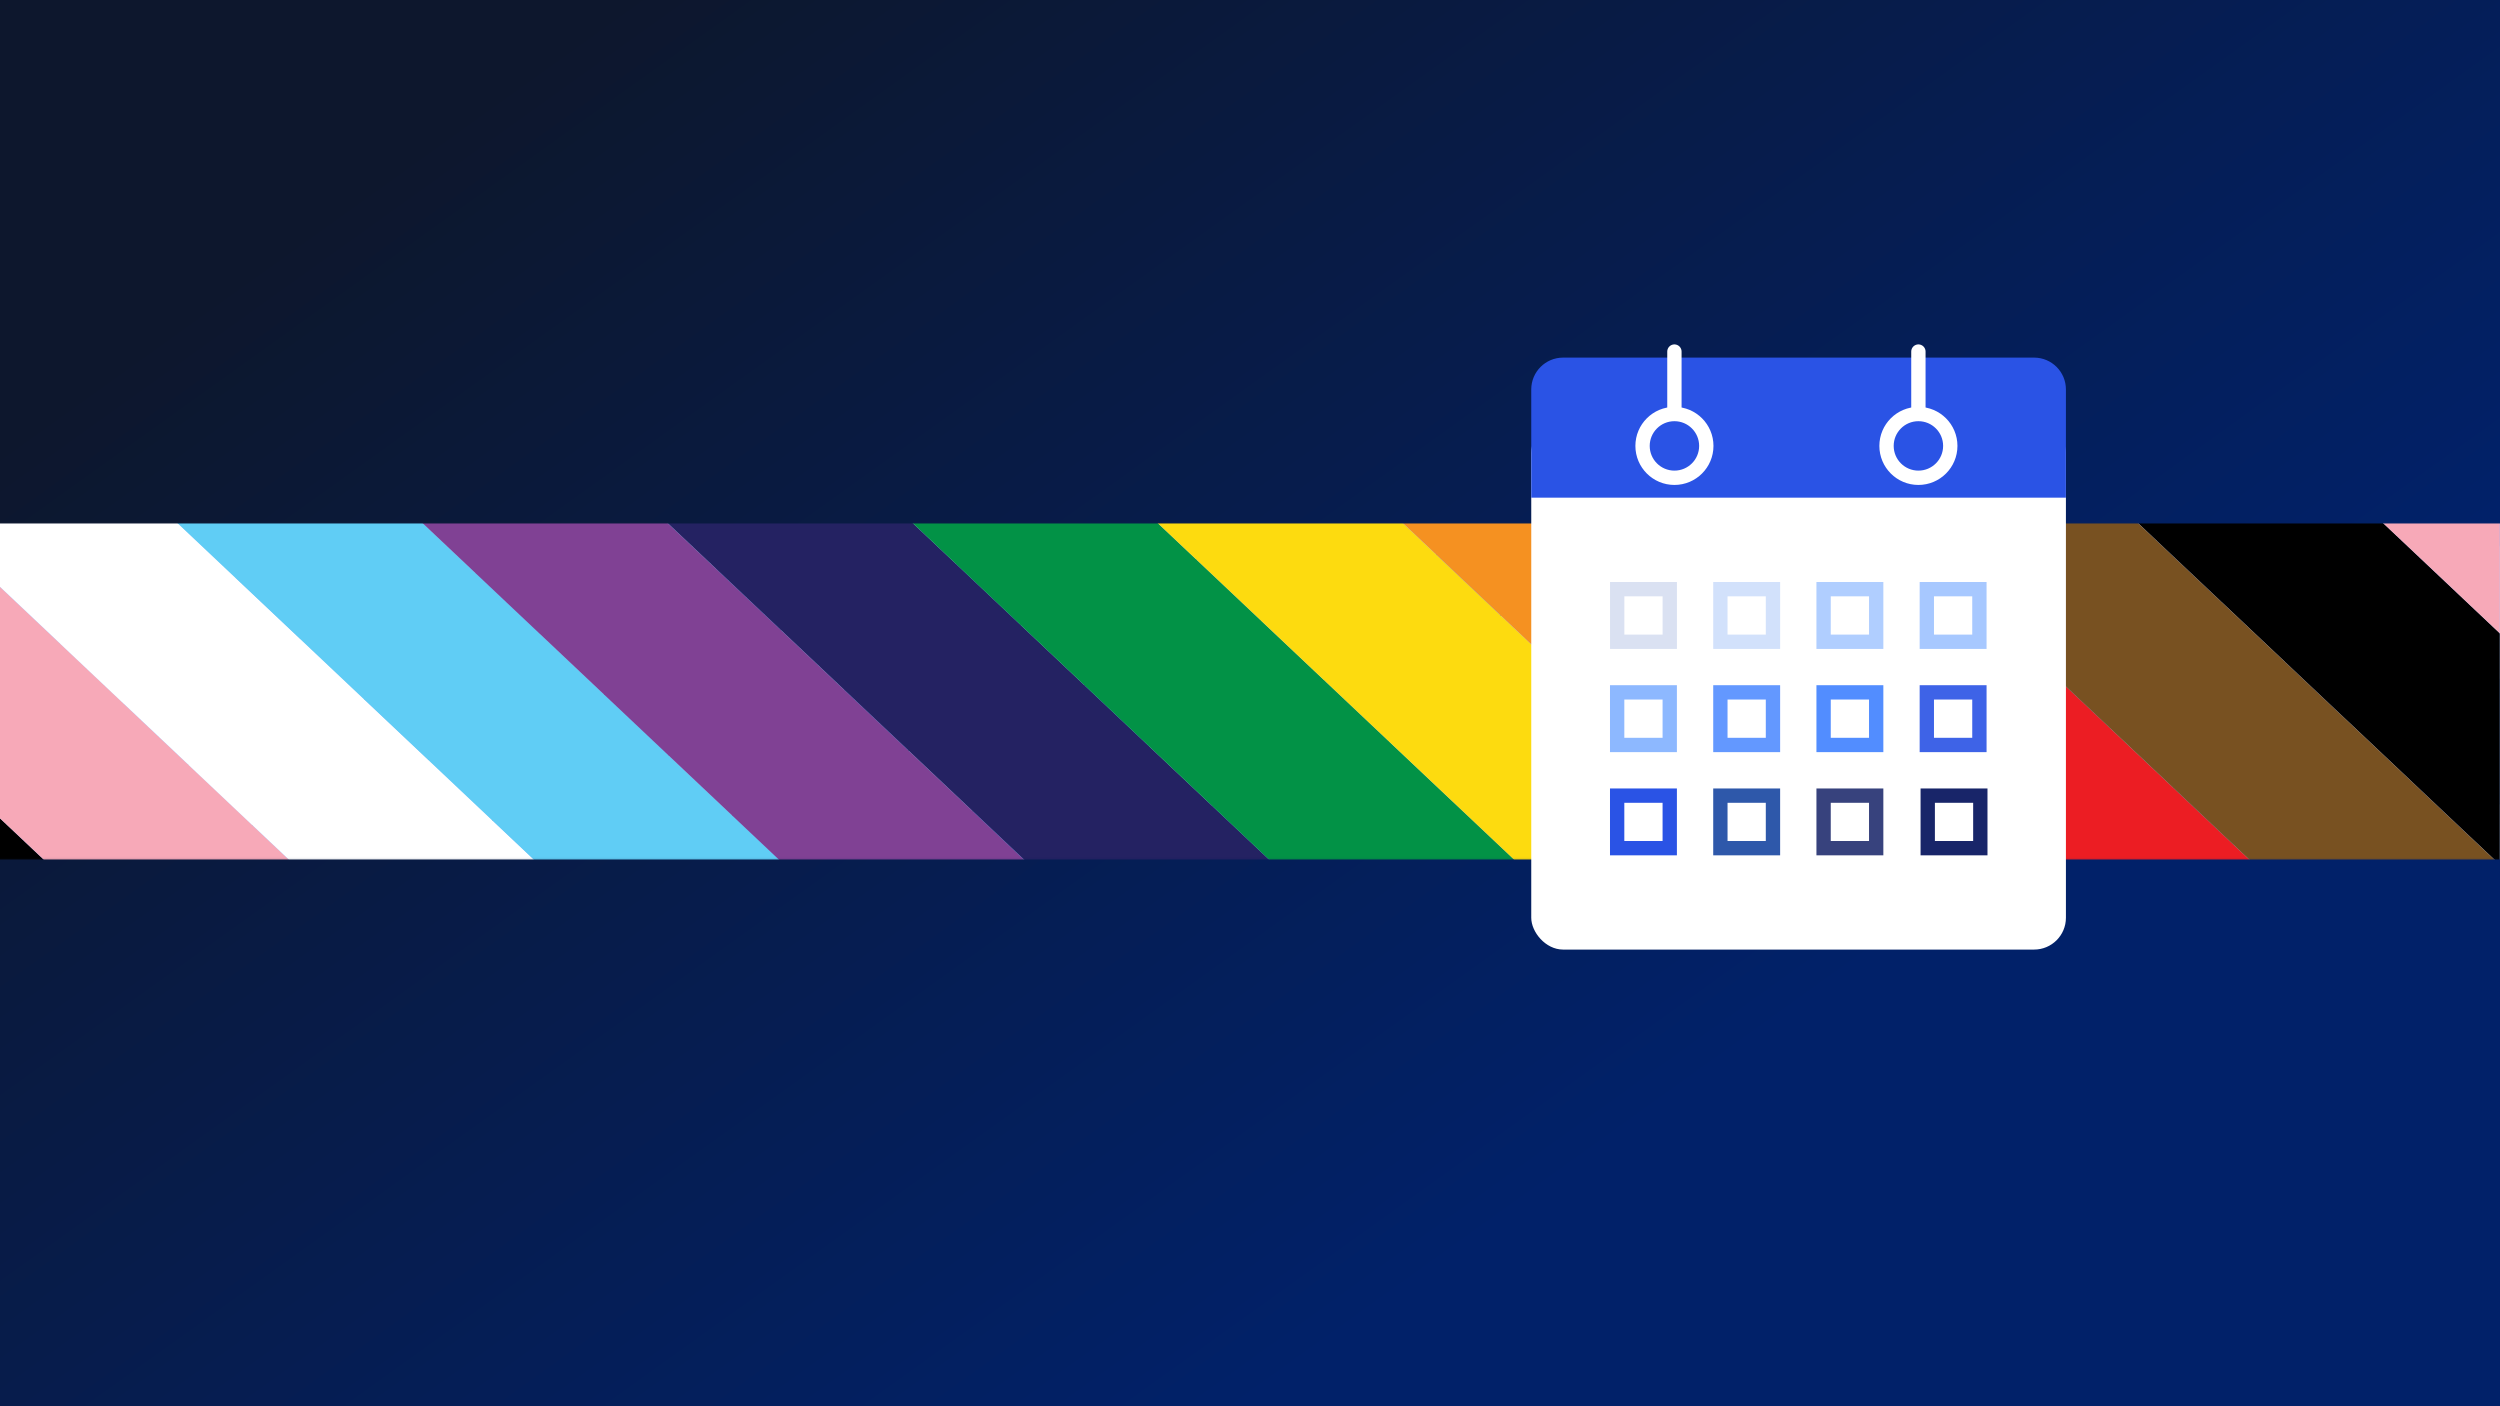 <svg width="1280" height="720" viewBox="0 0 1280 720" fill="none" xmlns="http://www.w3.org/2000/svg">
<g clip-path="url(#clip0_5689_21540)">
<rect width="1280" height="720" fill="url(#paint0_linear_5689_21540)"/>
<rect width="1280" height="720" fill="url(#paint1_linear_5689_21540)"/>
<mask id="mask0_5689_21540" style="mask-type:alpha" maskUnits="userSpaceOnUse" x="-126" y="268" width="2431" height="172">
<rect x="-126" y="268" width="2431" height="171.968" fill="#FFA082"/>
</mask>
<g mask="url(#mask0_5689_21540)">
<rect width="45.399" height="296.242" transform="matrix(0.664 0.747 -0.664 0.747 63.94 224.299)" fill="#8DB8FF"/>
<rect width="45.399" height="296.242" transform="matrix(0.664 0.747 -0.664 0.747 124.102 224.299)" fill="#B0CEFF"/>
<rect width="45.399" height="296.242" transform="matrix(0.664 0.747 -0.664 0.747 244.939 224.299)" fill="#B0CEFF"/>
<rect width="45.399" height="296.242" transform="matrix(0.664 0.747 -0.664 0.747 365.779 224.299)" fill="#B0CEFF"/>
<rect width="45.399" height="296.242" transform="matrix(0.664 0.747 -0.664 0.747 486.617 224.299)" fill="#B0CEFF"/>
<rect width="45.399" height="296.242" transform="matrix(0.664 0.747 -0.664 0.747 607.457 224.299)" fill="#B0CEFF"/>
<rect width="45.399" height="296.242" transform="matrix(0.664 0.747 -0.664 0.747 728.297 224.299)" fill="#B0CEFF"/>
<rect width="45.399" height="296.242" transform="matrix(0.664 0.747 -0.664 0.747 849.137 224.299)" fill="#B0CEFF"/>
<rect width="45.399" height="296.242" transform="matrix(0.664 0.747 -0.664 0.747 969.975 224.299)" fill="#B0CEFF"/>
<rect width="45.399" height="296.242" transform="matrix(0.664 0.747 -0.664 0.747 1090.81 224.299)" fill="#B0CEFF"/>
<rect width="45.399" height="296.242" transform="matrix(0.664 0.747 -0.664 0.747 184.52 224.299)" fill="#8DB8FF"/>
<rect width="45.399" height="296.242" transform="matrix(0.664 0.747 -0.664 0.747 6.816 224.299)" fill="#B0CEFF"/>
<rect width="45.399" height="296.242" transform="matrix(0.664 0.747 -0.664 0.747 305.359 224.299)" fill="#8DB8FF"/>
<rect width="45.399" height="296.242" transform="matrix(0.664 0.747 -0.664 0.747 426.199 224.299)" fill="#8DB8FF"/>
<rect width="45.399" height="296.242" transform="matrix(0.664 0.747 -0.664 0.747 547.037 224.299)" fill="#8DB8FF"/>
<rect width="45.399" height="296.242" transform="matrix(0.664 0.747 -0.664 0.747 667.877 224.299)" fill="#8DB8FF"/>
<rect width="45.399" height="296.242" transform="matrix(0.664 0.747 -0.664 0.747 788.717 224.299)" fill="#8DB8FF"/>
<rect width="45.399" height="296.242" transform="matrix(0.664 0.747 -0.664 0.747 909.555 224.008)" fill="#8DB8FF"/>
<rect width="45.399" height="296.242" transform="matrix(0.664 0.747 -0.664 0.747 1030.39 224.299)" fill="#8DB8FF"/>
<rect width="45.399" height="296.242" transform="matrix(0.664 0.747 -0.664 0.747 1151.23 224.299)" fill="#8DB8FF"/>
<rect width="45.399" height="296.242" transform="matrix(0.664 0.747 -0.664 0.747 1386.06 224.299)" fill="#8DB8FF"/>
<rect width="45.399" height="296.242" transform="matrix(0.664 0.747 -0.664 0.747 1272.07 224.299)" fill="#8DB8FF"/>
<rect width="45.399" height="296.242" transform="matrix(0.664 0.747 -0.664 0.747 1446.22 224.299)" fill="#B0CEFF"/>
<rect width="45.399" height="296.242" transform="matrix(0.664 0.747 -0.664 0.747 1328.94 224.299)" fill="#B0CEFF"/>
<rect width="45.399" height="296.242" transform="matrix(0.664 0.747 -0.664 0.747 1211.65 224.299)" fill="#B0CEFF"/>
<mask id="mask1_5689_21540" style="mask-type:alpha" maskUnits="userSpaceOnUse" x="-85" y="258" width="1365" height="184">
<rect x="-85" y="258" width="1365" height="184" fill="#D9D9D9"/>
</mask>
<g mask="url(#mask1_5689_21540)">
<mask id="mask2_5689_21540" style="mask-type:luminance" maskUnits="userSpaceOnUse" x="-18" y="258" width="1357" height="720">
<path d="M1338.24 258H-17.227V978H1338.24V258Z" fill="white"/>
</mask>
<g mask="url(#mask2_5689_21540)">
<path d="M-240.079 429.248L-302.814 488.49L787.064 1517.69L849.8 1458.45L-240.079 429.248Z" fill="#EC1D23"/>
<path d="M-114.599 310.763L-177.334 370.006L912.545 1399.21L975.28 1339.97L-114.599 310.763Z" fill="black"/>
<path d="M-51.868 251.513L-114.604 310.756L975.275 1339.96L1038.01 1280.72L-51.868 251.513Z" fill="#F7A9B8"/>
<path d="M10.882 192.255L-51.853 251.498L1038.03 1280.7L1100.76 1221.46L10.882 192.255Z" fill="white"/>
<path d="M73.612 133.029L10.877 192.271L1100.76 1221.47L1163.49 1162.23L73.612 133.029Z" fill="#60CDF5"/>
<path d="M136.323 73.785L73.588 133.027L1163.47 1162.23L1226.2 1102.99L136.323 73.785Z" fill="#804194"/>
<path d="M199.091 14.521L136.355 73.764L1226.23 1102.97L1288.97 1043.72L199.091 14.521Z" fill="#242262"/>
<path d="M261.819 -44.706L199.084 14.537L1288.96 1043.74L1351.7 984.497L261.819 -44.706Z" fill="#029246"/>
<path d="M324.532 -103.95L261.797 -44.707L1351.68 984.496L1414.41 925.253L324.532 -103.95Z" fill="#FDDB0F"/>
<path d="M387.3 -163.213L324.564 -103.971L1414.44 925.232L1477.18 865.989L387.3 -163.213Z" fill="#F59121"/>
<path d="M450.028 -222.442L387.293 -163.199L1477.17 866.004L1539.91 806.761L450.028 -222.442Z" fill="#EC1D23"/>
<path d="M-177.366 370.005L-240.102 429.248L849.777 1458.45L912.513 1399.21L-177.366 370.005Z" fill="#785121"/>
<path d="M575.509 -340.928L512.773 -281.686L1602.65 747.517L1665.39 688.275L575.509 -340.928Z" fill="black"/>
<path d="M638.239 -400.176L575.504 -340.934L1665.38 688.269L1728.12 629.027L638.239 -400.176Z" fill="#F7A9B8"/>
<path d="M700.989 -459.436L638.254 -400.193L1728.13 629.009L1790.87 569.767L700.989 -459.436Z" fill="white"/>
<path d="M763.72 -518.663L700.984 -459.42L1790.86 569.783L1853.6 510.54L763.72 -518.663Z" fill="#60CDF5"/>
<path d="M826.448 -577.891L763.713 -518.648L1853.59 510.554L1916.33 451.312L826.448 -577.891Z" fill="#804194"/>
<path d="M889.198 -637.17L826.463 -577.928L1916.34 451.275L1979.08 392.032L889.198 -637.17Z" fill="#242262"/>
<path d="M951.927 -696.397L889.191 -637.154L1979.07 392.049L2041.81 332.806L951.927 -696.397Z" fill="#029246"/>
<path d="M1014.64 -755.641L951.904 -696.398L2041.78 332.804L2104.52 273.562L1014.64 -755.641Z" fill="#FDDB0F"/>
<path d="M1077.41 -814.883L1014.67 -755.641L2104.55 273.562L2167.29 214.32L1077.41 -814.883Z" fill="#F59121"/>
<path d="M512.741 -281.686L450.006 -222.443L1539.88 806.759L1602.62 747.517L512.741 -281.686Z" fill="#785121"/>
</g>
</g>
</g>
<g filter="url(#filter0_d_5689_21540)">
<rect x="784" y="196.295" width="273.749" height="270.49" rx="16.295" fill="white"/>
</g>
<g filter="url(#filter1_d_5689_21540)">
<path d="M784 212.59C784 203.59 791.295 196.295 800.295 196.295H1041.45C1050.45 196.295 1057.75 203.59 1057.75 212.59V267.991H784V212.59Z" fill="#2A53E5"/>
</g>
<path d="M857.301 209.984L857.301 180.001" stroke="white" stroke-width="7.335" stroke-linecap="round"/>
<circle cx="857.307" cy="228.305" r="16.321" stroke="white" stroke-width="7.335"/>
<path d="M982.219 209.984L982.219 180.001" stroke="white" stroke-width="7.335" stroke-linecap="round"/>
<circle cx="982.223" cy="228.305" r="16.321" stroke="white" stroke-width="7.335"/>
<rect x="933.682" y="301.652" width="26.923" height="26.923" stroke="#B0CEFF" stroke-width="7.335" stroke-linecap="round"/>
<rect x="880.834" y="301.652" width="26.923" height="26.923" stroke="#D2E1FB" stroke-width="7.335" stroke-linecap="round"/>
<rect x="828" y="301.652" width="26.923" height="26.923" stroke="#DAE1F2" stroke-width="7.335" stroke-linecap="round"/>
<rect x="986.531" y="301.652" width="26.923" height="26.923" stroke="#A7C8FF" stroke-width="7.335" stroke-linecap="round"/>
<rect x="827.984" y="354.5" width="26.923" height="26.923" stroke="#8DB8FF" stroke-width="7.335" stroke-linecap="round"/>
<rect x="827.984" y="407.35" width="26.923" height="26.923" stroke="#2A53E5" stroke-width="7.335" stroke-linecap="round"/>
<rect x="933.682" y="354.5" width="26.923" height="26.923" stroke="#528DFF" stroke-width="7.335" stroke-linecap="round"/>
<rect opacity="0.86" x="933.682" y="407.35" width="26.923" height="26.923" stroke="#182569" stroke-width="7.335" stroke-linecap="round"/>
<rect x="987" y="407.35" width="26.923" height="26.923" stroke="#182569" stroke-width="7.335" stroke-linecap="round"/>
<rect opacity="0.9" x="986.531" y="354.5" width="26.923" height="26.923" stroke="#2A53E5" stroke-width="7.335" stroke-linecap="round"/>
<rect opacity="0.9" x="880.834" y="354.5" width="26.923" height="26.923" stroke="#528DFF" stroke-width="7.335" stroke-linecap="round"/>
<rect x="880.834" y="407.35" width="26.923" height="26.923" stroke="#2E58AA" stroke-width="7.335" stroke-linecap="round"/>
</g>
<defs>
<filter id="filter0_d_5689_21540" x="764.605" y="196.295" width="312.541" height="309.281" filterUnits="userSpaceOnUse" color-interpolation-filters="sRGB">
<feFlood flood-opacity="0" result="BackgroundImageFix"/>
<feColorMatrix in="SourceAlpha" type="matrix" values="0 0 0 0 0 0 0 0 0 0 0 0 0 0 0 0 0 0 127 0" result="hardAlpha"/>
<feOffset dy="19.395"/>
<feGaussianBlur stdDeviation="9.698"/>
<feComposite in2="hardAlpha" operator="out"/>
<feColorMatrix type="matrix" values="0 0 0 0 0.165 0 0 0 0 0.325 0 0 0 0 0.898 0 0 0 0.12 0"/>
<feBlend mode="normal" in2="BackgroundImageFix" result="effect1_dropShadow_5689_21540"/>
<feBlend mode="normal" in="SourceGraphic" in2="effect1_dropShadow_5689_21540" result="shape"/>
</filter>
<filter id="filter1_d_5689_21540" x="764.605" y="163.701" width="312.541" height="110.486" filterUnits="userSpaceOnUse" color-interpolation-filters="sRGB">
<feFlood flood-opacity="0" result="BackgroundImageFix"/>
<feColorMatrix in="SourceAlpha" type="matrix" values="0 0 0 0 0 0 0 0 0 0 0 0 0 0 0 0 0 0 127 0" result="hardAlpha"/>
<feOffset dy="-13.199"/>
<feGaussianBlur stdDeviation="9.698"/>
<feComposite in2="hardAlpha" operator="out"/>
<feColorMatrix type="matrix" values="0 0 0 0 0.165 0 0 0 0 0.325 0 0 0 0 0.898 0 0 0 0.12 0"/>
<feBlend mode="normal" in2="BackgroundImageFix" result="effect1_dropShadow_5689_21540"/>
<feBlend mode="normal" in="SourceGraphic" in2="effect1_dropShadow_5689_21540" result="shape"/>
</filter>
<linearGradient id="paint0_linear_5689_21540" x1="1143" y1="671" x2="335" y2="-97" gradientUnits="userSpaceOnUse">
<stop stop-color="#050D1A"/>
<stop offset="1" stop-color="#253F67"/>
</linearGradient>
<linearGradient id="paint1_linear_5689_21540" x1="190" y1="92" x2="640" y2="720" gradientUnits="userSpaceOnUse">
<stop stop-color="#0D172D"/>
<stop offset="1" stop-color="#012169"/>
</linearGradient>
<clipPath id="clip0_5689_21540">
<rect width="1280" height="720" fill="white"/>
</clipPath>
</defs>
</svg>
